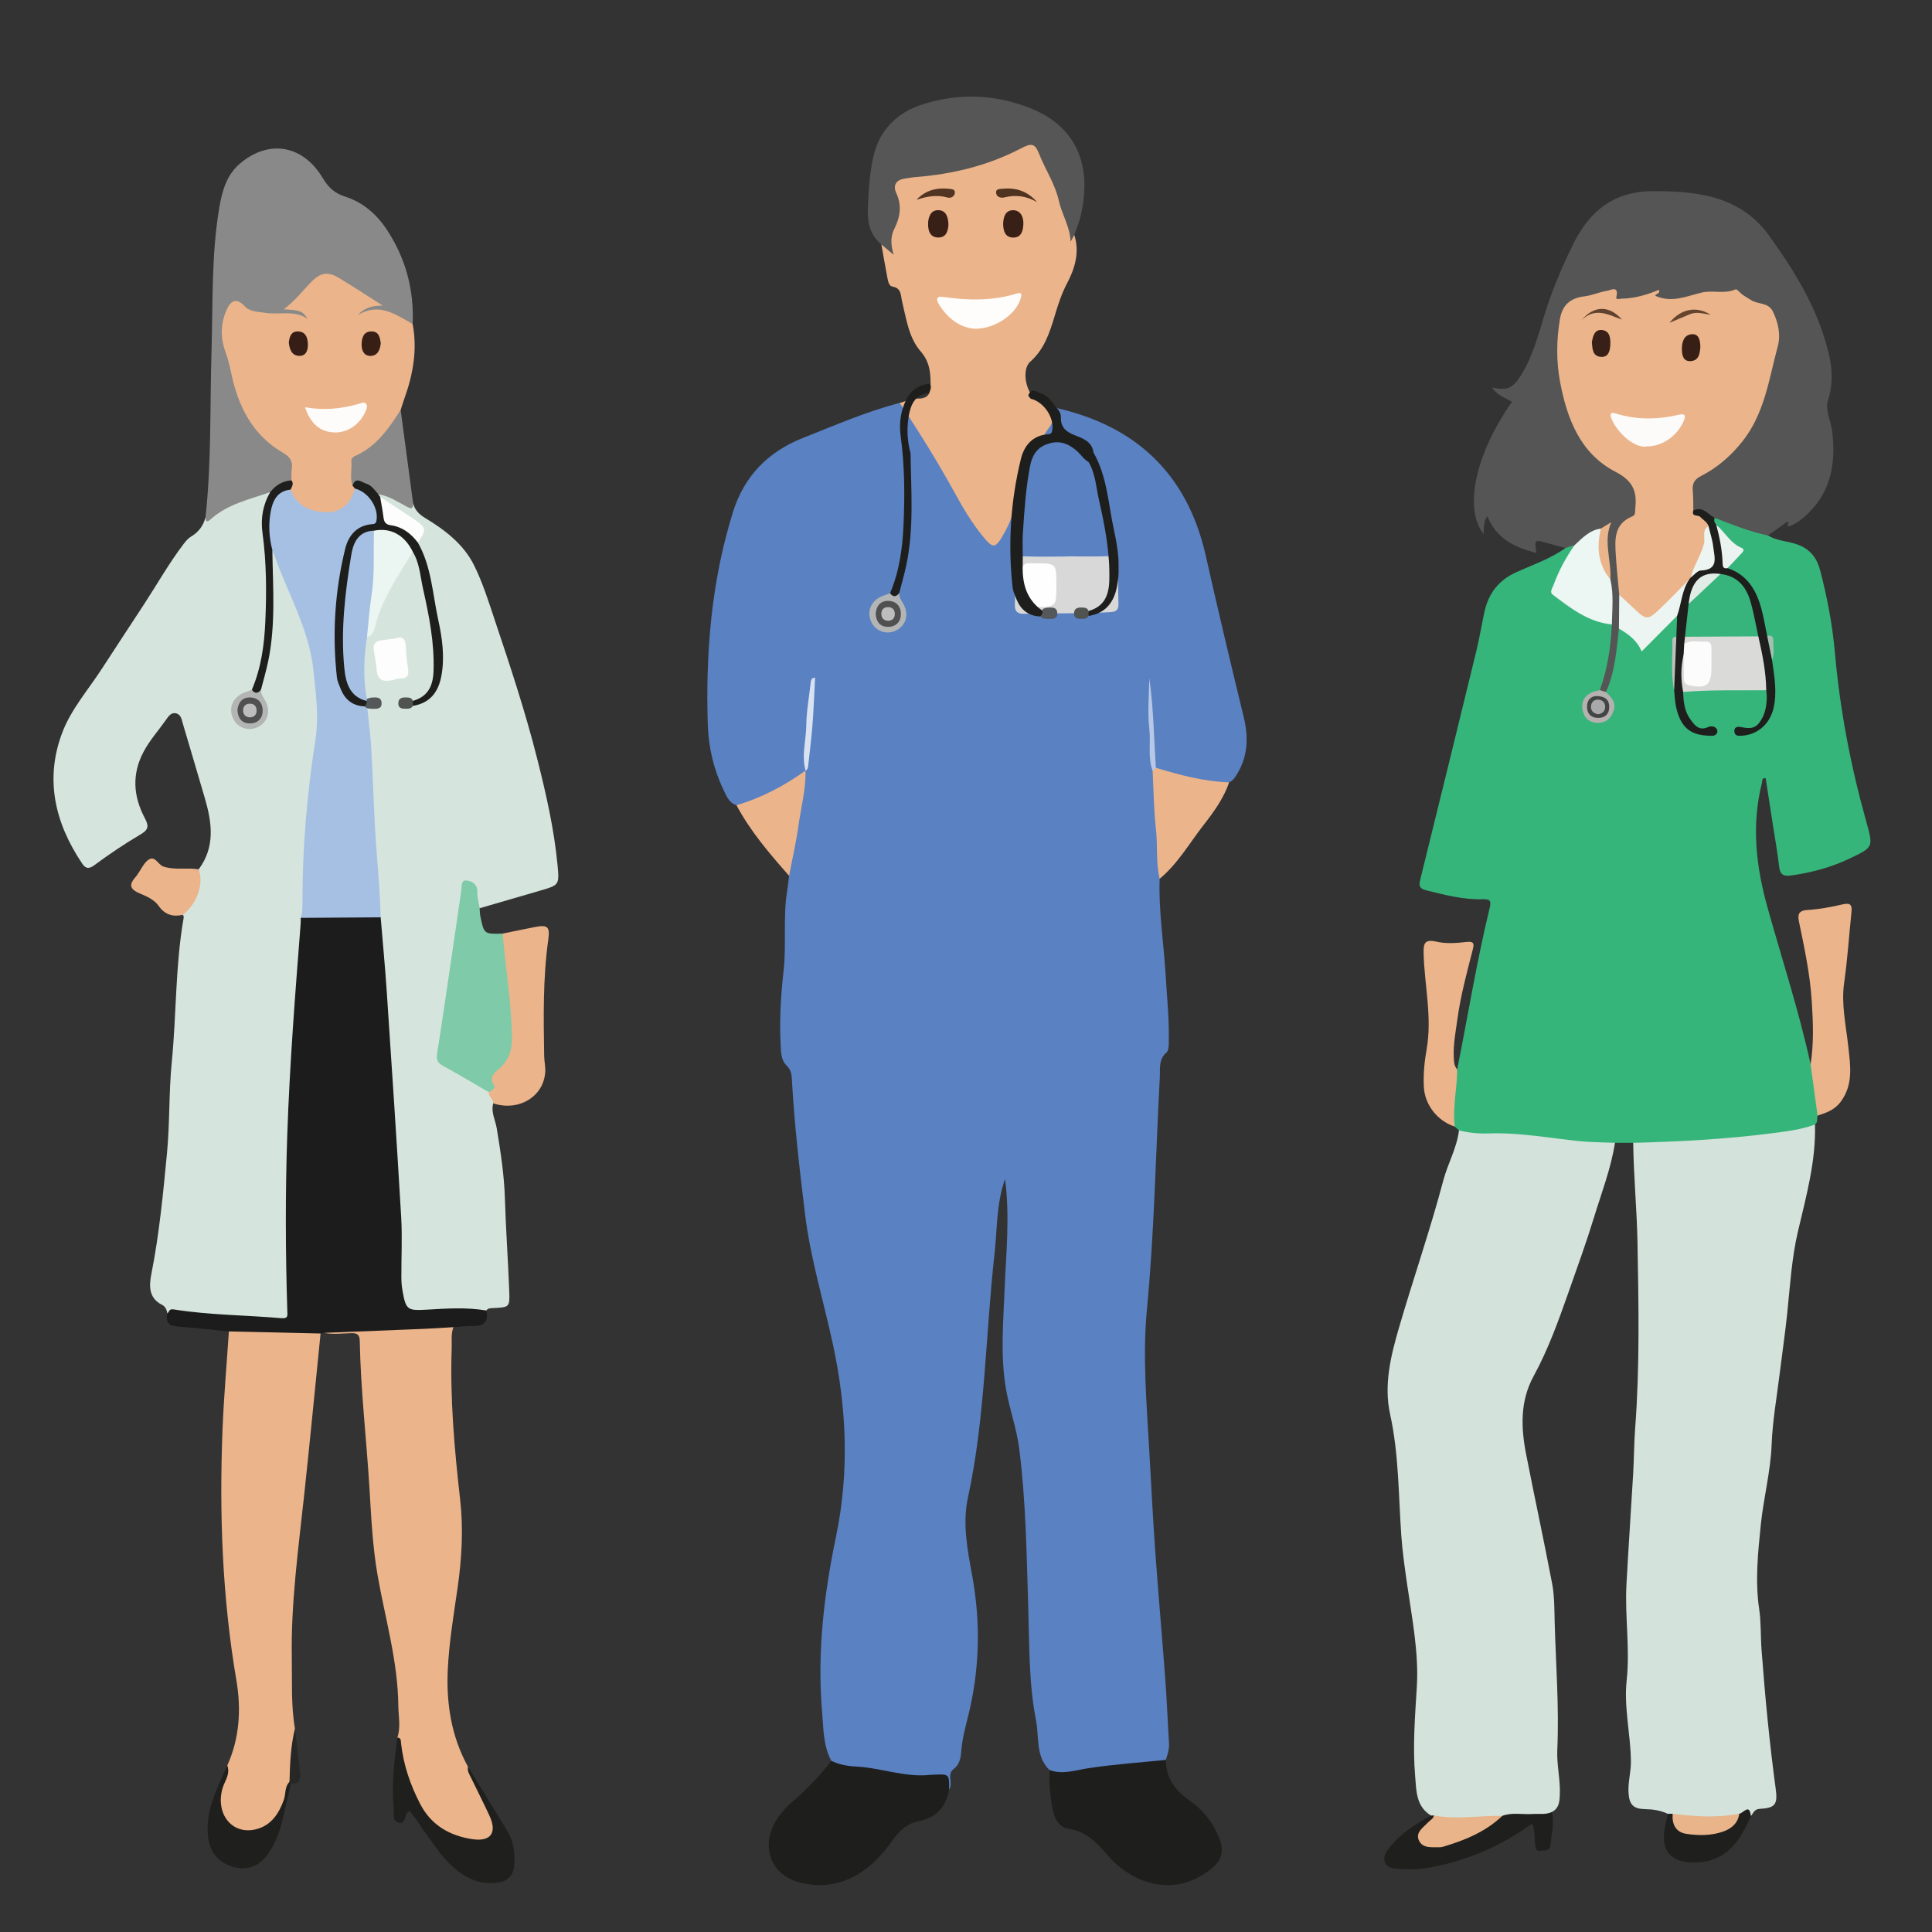 <?xml version="1.0" encoding="iso-8859-1"?>
<!-- Generator: Adobe Illustrator 22.0.1, SVG Export Plug-In . SVG Version: 6.00 Build 0)  -->
<svg version="1.1" id="Layer_1" xmlns="http://www.w3.org/2000/svg" xmlns:xlink="http://www.w3.org/1999/xlink" x="0px" y="0px"
	 viewBox="0 0 200 200" style="enable-background:new 0 0 200 200;" xml:space="preserve">
<rect x="0" y="0" width="200" height="200" fill="#333333" stroke="none"/>
<path style="fill:#5A81C2;" d="M120.046,90.971c-0.117,3.336,0.424,6.631,0.62,9.948c0.14,2.372,0.393,4.738,0.326,7.119
	c-0.009,0.307-0.029,0.732-0.22,0.895c-0.857,0.73-0.661,1.697-0.71,2.617c-0.428,7.987-0.565,15.986-1.329,23.959
	c-0.461,4.815-0.045,9.661,0.231,14.489c0.202,3.519,0.375,7.04,0.625,10.555c0.318,4.461,0.717,8.917,1.049,13.378
	c0.162,2.171,0.242,4.348,0.378,6.521c0.038,0.613-0.146,1.169-0.328,1.732c-0.85,0.642-1.89,0.538-2.843,0.619
	c-2.201,0.187-4.39,0.359-6.547,0.897c-0.893,0.223-1.892,0.36-2.657-0.467c-1.467-1.444-1.051-3.406-1.394-5.151
	c-0.759-3.865-0.681-7.783-0.804-11.702c-0.172-5.491-0.24-11.002-0.94-16.461c-0.265-2.067-1.008-4.069-1.364-6.13
	c-0.582-3.379-0.288-6.791-0.149-10.193c0.157-3.832,0.564-7.663,0.054-11.54c-0.905,2.513-0.801,5.126-1.087,7.692
	c-0.941,8.436-0.956,16.97-2.761,25.318c-0.576,2.665-0.045,5.364,0.441,8.018c0.904,4.938,0.781,9.84-0.449,14.71
	c-0.29,1.15-0.591,2.296-0.678,3.489c-0.052,0.706-0.162,1.374-0.821,1.877c-0.691,0.527,0.012,1.456-0.437,2.1
	c-0.403-1.278-1.371-1.277-2.485-1.226c-2.945,0.135-5.775-0.796-8.682-1.061c-0.426-0.039-0.851-0.216-1.028-0.692
	c-0.854-1.591-0.806-3.366-0.954-5.079c-0.526-6.127,0.2-12.172,1.445-18.158c1.385-6.664,1.107-13.238-0.326-19.887
	c-0.965-4.478-2.325-8.882-2.88-13.44c-0.564-4.632-1.109-9.271-1.363-13.936c-0.03-0.56-0.08-1.027-0.549-1.478
	c-0.595-0.572-0.582-1.436-0.622-2.231c-0.128-2.54,0.029-5.078,0.31-7.591c0.305-2.726-0.07-5.468,0.357-8.179
	c0.086-0.545,0.141-1.095,0.21-1.643c-0.16-0.375-0.19-0.756-0.116-1.161c0.515-2.843,1.039-5.685,1.421-8.55
	c0.053-0.396,0.184-0.769,0.366-1.123c0.351-2.788,0.373-5.607,0.665-7.543c-0.235,1.843-0.411,4.548-0.563,7.255
	c-0.148,0.462-0.387,0.859-0.811,1.122c-1.715,1.066-3.502,1.987-5.387,2.714c-0.343,0.132-0.685,0.195-1.022-0.019
	c-0.775-0.246-1.034-0.95-1.337-1.579c-1.026-2.133-1.558-4.437-1.631-6.76c-0.233-7.463,0.371-14.86,2.615-22.029
	c1.152-3.679,3.597-6.212,7.241-7.654c3.305-1.307,6.564-2.72,10.012-3.625c0.553,0.159,0.766,0.656,1.055,1.072
	c2.304,3.318,4.186,6.891,6.233,10.364c0.506,0.858,1.147,1.607,1.748,2.391c0.479,0.626,0.862,0.531,1.265-0.102
	c0.69-1.085,1.12-2.273,1.409-3.507c0.638-2.73,1.698-5.271,3.374-7.52c0.508-0.682,0.326-1.62,0.985-2.201
	c8.385,1.85,13.71,6.88,15.606,15.293c1.259,5.586,2.579,11.156,3.933,16.72c0.526,2.163,0.448,4.225-0.836,6.146
	c-0.187,0.28-0.363,0.502-0.668,0.622c-0.205,0.117-0.417,0.24-0.657,0.237c-2.338-0.031-4.556-0.666-6.758-1.371
	c-0.185-0.059-0.295-0.251-0.4-0.419c-0.115-2.999-0.435-5.987-0.436-8.788c-0.048-0.359-0.282-0.138-0.14-0.205
	c0.029-0.014,0.126,0.102,0.126,0.17c-0.004,2.676,0.34,5.335,0.368,8.009c0.004,0.392-0.039,0.793,0.205,1.143
	c0.271,1.003,0.275,2.048,0.319,3.063c0.108,2.452,0.378,4.896,0.369,7.353C120.241,90.46,120.231,90.737,120.046,90.971z"/>
<path style="fill:#36B57B;" d="M150.85,110.7c1.115-5.584,2.024-11.21,3.37-16.746c0.187-0.77-0.054-0.883-0.717-0.865
	c-2.003,0.056-3.919-0.439-5.844-0.92c-0.676-0.169-0.804-0.431-0.647-1.067c1.955-7.909,3.898-15.822,5.825-23.738
	c0.318-1.306,0.537-2.636,0.817-3.952c0.413-1.943,1.452-3.342,3.325-4.183c1.72-0.773,3.528-1.386,5.083-2.499
	c0.198-0.379,0.491-0.48,0.881-0.306c0.216,0.438-0.069,0.758-0.276,1.082c-0.341,0.533-0.658,1.077-0.939,1.644
	c-1.047,2.111-1.001,2.266,1.033,3.534c1.211,0.755,2.443,1.459,3.885,1.679c0.205,0.031,0.374,0.115,0.465,0.318
	c-0.092,2.302-0.164,4.607-1.34,6.69c-0.329,0.349-0.817,0.467-1.167,0.791c-0.588,0.543-0.63,1.194-0.213,1.806
	c0.408,0.6,1.056,0.733,1.661,0.314c0.614-0.424,1.053-0.98,0.54-1.794c-0.207-0.328-0.478-0.635-0.494-1.058
	c0.754-2.073,0.851-4.276,1.266-6.414c0.991-0.108,1.609,0.582,2.143,1.197c0.501,0.577,0.737,0.467,1.166,0.004
	c0.671-0.722,1.361-1.431,2.101-2.082c0.286-0.252,0.634-0.72,1.038-0.094c0.175,0.65,0.165,1.293-0.055,1.93
	c-0.583,1.73-0.268,3.495-0.206,5.248c0.155,0.854,0.148,1.735,0.448,2.567c0.504,1.399,1.421,2.013,3.011,1.928
	c-0.792-0.082-1.573-0.149-2.103-0.871c-0.485-0.661-0.767-1.385-0.844-2.188c-0.045-0.473-0.069-0.97,0.478-1.232
	c2.694-0.472,5.398-0.519,8.11-0.241c0.976,0.916,0.561,1.971,0.189,2.942c-0.419,1.094-1.251,1.706-2.262,1.542
	c1.278,0.032,2.197-0.628,2.618-2.166c0.271-0.99,0.443-2.004,0.199-3.043c-0.154-0.656-0.138-1.334-0.194-2.001
	c-0.026-0.876,0.507-1.847-0.441-2.567c-0.244-0.5-0.304-1.051-0.416-1.583c-0.476-2.255-1.34-4.243-3.523-5.373
	c-0.209-0.634,0.311-0.922,0.645-1.265c0.428-0.44,0.612-0.762-0.034-1.194c-0.824-0.55-1.414-1.348-1.986-2.15
	c-0.152-0.268-0.277-0.537-0.023-0.815c1.94,0.434,3.836,0.993,5.605,1.924c0.861,0.539,1.883,0.567,2.822,0.861
	c1.391,0.435,2.185,1.314,2.553,2.697c0.757,2.839,1.294,5.724,1.552,8.64c0.525,5.936,1.645,11.747,3.256,17.476
	c0.732,2.603,0.682,2.606-1.677,3.74c-1.946,0.935-3.995,1.485-6.129,1.784c-0.806,0.113-1.136-0.112-1.232-0.937
	c-0.177-1.532-0.452-3.053-0.687-4.578c-0.235-1.522-0.471-3.045-0.705-4.56c-0.424-0.046-0.33,0.27-0.381,0.471
	c-1.121,4.398-0.61,8.718,0.597,13.012c1.509,5.37,3.242,10.679,4.436,16.136c0.538,0.406,0.573,1.032,0.613,1.605
	c0.085,1.233,0.686,2.456,0.109,3.708c-0.081,0.31,0.052,0.682-0.269,0.923c-0.391,0.59-1.023,0.71-1.647,0.823
	c-2.063,0.375-4.14,0.643-6.23,0.831c-3.111,0.28-6.228,0.445-9.348,0.569c-0.548,0.022-1.117,0.054-1.591-0.328
	c-0.629,0-1.258-0.001-1.888-0.001c-1.036,0.597-2.161,0.379-3.236,0.258c-3.603-0.404-7.183-1.025-10.833-0.898
	c-0.73,0.025-1.515-0.016-2.079-0.643c-0.146-0.133-0.292-0.266-0.439-0.398c-0.087-0.076-0.216-0.137-0.234-0.252
	C150.05,114.441,150.16,112.545,150.85,110.7z"/>
<path style="fill:#D5E5DD;" d="M17.324,135.963c-0.058-0.369-0.204-0.716-0.539-0.882c-1.423-0.707-1.352-2.008-1.116-3.199
	c0.82-4.134,1.216-8.315,1.617-12.5c0.301-3.143,0.186-6.309,0.496-9.441c0.488-4.932,0.363-9.912,1.21-14.812
	c0.028-0.164,0.063-0.303-0.078-0.424c0.544-1.049,1.379-1.948,1.505-3.214c0.05-0.498-0.005-1.012,0.15-1.5
	c1.722-2.312,1.379-4.81,0.646-7.334c-0.747-2.574-1.519-5.141-2.277-7.712c-0.133-0.452-0.189-0.995-0.744-1.107
	c-0.51-0.103-0.783,0.356-1.02,0.694c-0.769,1.094-1.669,2.082-2.308,3.287c-1.242,2.342-1.062,4.618,0.119,6.862
	c0.414,0.787,0.435,1.185-0.417,1.687c-1.662,0.978-3.271,2.062-4.822,3.21c-0.617,0.457-0.934,0.27-1.247-0.195
	c-2.827-4.206-3.889-8.75-2.036-13.589c0.915-2.389,2.663-4.378,4.06-6.532c1.459-2.249,2.937-4.485,4.403-6.729
	c1.357-2.079,2.578-4.247,4.086-6.227c0.213-0.28,0.455-0.574,0.75-0.749c0.787-0.466,1.284-1.121,1.51-1.996
	c1.711-1.133,3.577-1.937,5.528-2.543c0.416-0.129,0.95-0.611,1.272,0.175c-0.817,2.03-0.49,4.086-0.339,6.191
	c0.286,3.989,0.332,8-0.606,11.941c-0.165,0.691-0.346,1.386-0.736,1.997c-0.306,0.449-0.833,0.56-1.266,0.819
	c-0.811,0.484-1.083,1.322-0.7,2.113c0.377,0.777,1.307,1.094,2.103,0.716c0.789-0.374,1.099-1.2,0.731-2.093
	c-0.238-0.578-0.605-1.11-0.483-1.784c1.261-4.025,1.126-8.171,1.097-12.309c-0.004-0.62-0.123-1.27,0.264-1.84
	c0.622-0.188,0.618,0.364,0.724,0.677c0.58,1.729,1.333,3.387,2.048,5.059c2.332,5.451,2.605,11.087,1.678,16.879
	c-0.688,4.299-0.913,8.646-0.924,13.001c-0.002,0.871,0.012,1.742-0.205,2.596c-0.151,4.274-0.594,8.526-0.899,12.788
	c-0.116,1.618-0.169,3.241-0.258,4.859c-0.411,7.437-0.317,14.885-0.256,22.33c0.012,1.499-0.068,1.658-1.594,1.598
	C24.736,136.588,21.024,136.359,17.324,135.963z"/>
<path style="fill:#D3E3DB;" d="M151.033,117.021c1.004,0.251,2.031,0.349,3.057,0.312c3.178-0.114,6.29,0.481,9.428,0.801
	c1.214,0.124,2.442,0.117,3.663,0.17c-0.414,2.664-1.393,5.172-2.175,7.73c-0.794,2.597-1.723,5.153-2.625,7.715
	c-1.046,2.97-2.108,5.937-3.623,8.711c-1.411,2.585-1.314,5.318-0.776,8.072c0.874,4.476,1.845,8.934,2.696,13.414
	c0.249,1.308,0.226,2.679,0.262,4.007c0.121,4.387,0.469,8.774,0.271,13.166c-0.072,1.591,0.337,3.141,0.261,4.727
	c-0.034,0.699-0.093,1.35-0.8,1.718c-0.332,0.594-0.92,0.513-1.457,0.534c-1.212,0.047-2.432-0.081-3.634,0.17
	c-2.37,0.001-4.749,0.573-7.111-0.1c-0.138-0.035-0.249-0.11-0.335-0.223c-1.562-0.952-1.515-2.592-1.641-4.088
	c-0.258-3.062-0.017-6.119,0.173-9.184c0.222-3.589-0.496-7.132-1.003-10.676c-0.239-1.672-0.483-3.348-0.602-5.031
	c-0.296-4.197-0.246-8.412-1.159-12.567c-0.666-3.03,0.067-6.03,0.916-8.943c1.487-5.102,3.232-10.126,4.595-15.266
	C149.876,120.446,150.812,118.845,151.033,117.021z"/>
<path style="fill:#D3E3DB;" d="M169.069,118.306c4.781-0.123,9.555-0.372,14.302-0.984c1.524-0.196,3.058-0.369,4.514-0.912
	c0.11,3.792-0.904,7.407-1.757,11.044c-0.658,2.807-0.821,5.672-1.118,8.524c-0.215,2.07-0.523,4.131-0.775,6.198
	c-0.3,2.456-0.742,4.908-0.837,7.373c-0.108,2.814-0.838,5.518-1.12,8.291c-0.295,2.899-0.603,5.802-0.17,8.725
	c0.207,1.4,0.141,2.829,0.248,4.245c0.362,4.786,0.812,9.558,1.458,14.313c0.227,1.67-0.025,2.039-1.639,2.128
	c-0.603,0.033-0.657,0.452-0.924,0.744c-0.531-0.517-1.002,0.078-1.507,0.084c-2.18,0.437-4.356,0.355-6.532-0.022
	c-0.215-0.04-0.393-0.15-0.557-0.287c-0.753-0.363-1.554-0.477-2.382-0.492c-1.195-0.022-1.602-0.475-1.686-1.639
	c-0.081-1.12,0.256-2.198,0.245-3.301c-0.028-2.802-0.745-5.583-0.441-8.384c0.361-3.324-0.2-6.627-0.022-9.937
	c0.205-3.819,0.471-7.634,0.694-11.451c0.092-1.576,0.088-3.152,0.208-4.733c0.485-6.402,0.355-12.824,0.24-19.236
	C169.448,125.17,169.11,121.742,169.069,118.306z"/>
<path style="fill:#D5E5DD;" d="M42.773,52.138c0.188,0.671,0.612,1.106,1.216,1.471c2.048,1.238,3.975,2.7,5.061,4.861
	c0.93,1.852,1.547,3.871,2.21,5.847c1.579,4.704,3.137,9.415,4.352,14.231c0.915,3.626,1.751,7.27,2.105,11.002
	c0.197,2.077,0.158,2.079-1.822,2.653c-2.081,0.603-4.16,1.211-6.24,1.817c-0.436-0.367-0.426-0.909-0.549-1.399
	c-0.095-0.379-0.113-0.904-0.587-0.914c-0.557-0.012-0.446,0.563-0.492,0.915c-0.631,4.814-1.484,9.596-2.115,14.41
	c-0.372,2.835-0.356,2.832,2.204,4.187c0.905,0.479,1.81,0.966,2.598,1.635c0.202,0.433,0.674,0.8,0.345,1.367
	c-0.256,0.914,0.224,1.734,0.365,2.591c0.396,2.408,0.769,4.81,0.843,7.26c0.096,3.192,0.329,6.379,0.449,9.571
	c0.063,1.682,0.011,1.685-1.624,1.768c-0.277,0.014-0.561-0.014-0.752,0.251c-0.413,0.204-0.854,0.118-1.287,0.125
	c-1.701,0.025-3.401-0.07-5.102,0.161c-1.508,0.205-2.173-0.333-2.536-1.846c-0.139-0.579-0.227-1.166-0.234-1.764
	c-0.041-3.642,0.062-7.285-0.236-10.924c-0.343-4.18-0.546-8.37-0.861-12.553c-0.285-3.788-0.557-7.577-0.797-11.368
	c-0.053-0.831-0.144-1.655-0.214-2.483c-0.374-7.109-0.905-14.209-1.289-21.315c0.042-0.75,0.834-0.543,1.219-0.873
	c-0.278-0.592-1.053-0.108-1.279-0.685c-0.537-2.007-0.495-4.012,0.007-6.016c0.461-0.644,0.811-1.331,1.04-2.105
	c0.681-2.3,1.979-4.295,3.247-6.298c0.206-0.325,0.42-0.692,0.913-0.625c0.29,0.183,0.424,0.475,0.498,0.783
	c0.91,3.808,1.912,7.605,1.768,11.57c-0.055,1.504-0.487,2.826-2.161,3.298c-0.401,0.098-0.772-0.4-1.308,0.009
	c0.405,0.371,0.795,0.122,1.157,0.079c1.928-0.542,2.451-2.057,2.603-3.801c0.142-1.626-0.127-3.224-0.44-4.812
	c-0.516-2.625-0.81-5.305-1.928-7.78c0.859-1.586-0.079-2.364-1.309-3.123c-0.862-0.533-1.767-1.02-2.542-1.693
	c-0.123-0.123-0.206-0.265-0.21-0.444c0.404-0.639,0.822-0.118,1.204,0.014C41.108,51.486,41.796,52.193,42.773,52.138z"/>
<path style="fill:#545554;" d="M183.027,55.432c-1.913-0.395-3.714-1.126-5.526-1.827c-0.869-0.055-1.557-0.622-2.369-0.84
	c-0.567-2.391-0.306-3.037,1.725-4.313c3.329-2.093,5.102-5.218,5.896-8.971c0.148-0.7,0.276-1.399,0.573-2.053
	c0.514-1.129,0.491-2.313,0.353-3.502c-0.14-1.203-0.654-2.116-1.964-2.356c-0.116-0.021-0.244-0.051-0.334-0.12
	c-2.109-1.627-4.344-0.999-6.6-0.417c-1.207,0.311-2.468,0.672-3.532-0.409c-0.255-0.26-0.414,0.034-0.597,0.098
	c-0.716,0.249-1.456,0.384-2.2,0.495c-0.395,0.059-0.916,0.134-1.129-0.184c-0.579-0.864-1.279-0.546-1.994-0.35
	c-0.344,0.094-0.679,0.217-1.033,0.276c-1.746,0.292-2.261,0.779-2.533,2.577c-0.613,4.049,0.015,7.883,2.046,11.468
	c1.072,1.893,2.591,3.268,4.568,4.175c1.499,0.688,1.884,3.644,0.545,4.591c-1.345,0.951-1.522,2.222-1.369,3.666
	c0.159,1.495,0.373,2.985,0.43,4.492c-0.082,1.055,0.379,2.175-0.393,3.141c-0.251,2.23-0.393,4.483-1.343,6.571
	c-0.301,0.222-0.505,0.135-0.634-0.197c0.802-2.196,1.135-4.477,1.245-6.799c-0.483-0.831-0.23-1.743-0.279-2.619
	c-0.033-0.58-0.025-1.162-0.118-1.735c0.025-1.742-0.587-3.467-0.126-5.233c0.112-0.428-0.256-0.21-0.448-0.169
	c-1.134,0.198-1.838,1.195-2.887,1.546c-0.314,0.099-0.627,0.197-0.94,0.296c-0.686-0.184-1.377-0.355-2.058-0.557
	c-1.128-0.334-1.184-0.288-0.943,1.072c-2.29-0.571-4.169-1.521-5.097-3.811c-0.38,0.583-0.364,1.216-0.381,1.854
	c-2.069-2.644-0.867-8.259,2.941-13.695c-0.718-0.433-1.576-0.684-2.049-1.465c1.582,0.315,2.106,0.104,3.001-1.32
	c1.149-1.828,1.703-3.899,2.321-5.935c0.805-2.653,1.868-5.189,3.098-7.673c1.718-3.469,4.316-5.428,8.311-5.415
	c1.951,0.006,3.873,0.088,5.772,0.547c2.518,0.609,4.613,1.915,6.123,4.01c2.76,3.829,5.227,7.839,6.27,12.515
	c0.337,1.51,0.371,3.055-0.151,4.656c-0.293,0.897,0.319,2.07,0.448,3.128c0.397,3.247-0.081,6.243-2.603,8.617
	c-0.495,0.465-1.025,0.896-1.65,1.141c-0.834,0.327,0.021-0.372-0.387-0.388C184.441,54.426,183.734,54.929,183.027,55.432z"/>
<path style="fill:#1C1C1C;" d="M39.407,94.962c0.212,2.563,0.458,5.123,0.63,7.688c0.52,7.781,1.039,15.563,1.494,23.349
	c0.122,2.092,0.008,4.198,0.018,6.298c0.002,0.433,0.04,0.872,0.115,1.299c0.353,2.025,0.512,2.093,2.538,1.978
	c2.044-0.117,4.097-0.263,6.138,0.089c0.263,1.174-0.26,1.63-1.403,1.606c-0.664-0.014-1.33,0.076-1.995,0.12
	c-0.415,0.229-0.815,0.508-1.317,0.497c-2.458-0.051-4.906,0.486-7.356,0.236c-1.578-0.161-3.138-0.286-4.717-0.141
	c-0.122,0.021-0.244,0.042-0.366,0.063c-0.173,0.173-0.389,0.288-0.626,0.297c-2.825,0.116-5.649,0.168-8.455-0.287
	c-0.153-0.025-0.285-0.128-0.411-0.224c-1.765-0.173-3.527-0.379-5.295-0.506c-0.927-0.067-1.283-0.459-1.076-1.361
	c0.203-0.15,0.144-0.495,0.654-0.413c3.674,0.587,7.4,0.585,11.099,0.904c0.78,0.067,0.681-0.239,0.664-0.795
	c-0.19-6.091-0.211-12.184,0-18.274c0.251-7.271,0.819-14.524,1.384-21.776c0.015-0.196,0.003-0.395,0.004-0.592
	c0.324-0.34,0.746-0.417,1.185-0.422c2-0.024,4.001-0.028,6.002,0.002C38.714,94.603,39.096,94.682,39.407,94.962z"/>
<path style="fill:#ECB48A;" d="M109.209,42.209c0.008,0.683-0.084,1.339-0.503,1.911c-1.97,2.688-3.095,5.741-3.867,8.948
	c-0.195,0.809-0.557,1.555-0.97,2.276c-0.829,1.447-1.067,1.465-2.095,0.213c-1.133-1.38-2.044-2.901-2.898-4.459
	c-1.765-3.22-3.693-6.339-5.737-9.388c0.61-0.159,1.224-0.461,1.831-0.449c1.266,0.025,1.378-0.661,1.363-1.668
	c-0.018-1.201-0.146-2.2-1.034-3.225c-1.228-1.417-1.481-3.368-1.919-5.177c-0.145-0.598-0.046-1.363-0.98-1.518
	c-0.374-0.062-0.462-0.528-0.529-0.872c-0.227-1.161-0.422-2.328-0.63-3.493c0.614-0.313,0.683,0.331,0.988,0.559
	c-0.52-0.754-0.231-1.53,0.055-2.234c0.465-1.145,0.604-2.232,0.237-3.457c-0.377-1.258,0.165-1.929,1.546-2.082
	c1.142-0.127,2.279-0.272,3.416-0.43c2.973-0.414,5.786-1.313,8.398-2.8c0.87-0.495,1.374,0.004,1.746,0.651
	c1.507,2.616,2.573,5.41,3.205,8.363c0.052,0.244,0.035,0.476,0.376,0.444c0.6,1.772,0.027,3.543-0.724,4.963
	c-0.582,1.101-0.941,2.217-1.282,3.349c-0.539,1.79-1.079,3.51-2.559,4.819c-0.952,0.842-0.405,3.407,0.733,3.929
	C107.986,41.662,108.598,41.934,109.209,42.209z"/>
<path style="fill:#ECB48A;" d="M33.551,137.98c3.477-0.14,6.954-0.276,10.431-0.422c0.988-0.042,1.974-0.113,2.96-0.171
	c-0.271,0.688-0.155,1.41-0.18,2.117c-0.187,5.275,0.279,10.509,0.874,15.747c0.344,3.028,0.17,6.094-0.267,9.124
	c-0.407,2.815-0.88,5.627-1.014,8.468c-0.165,3.51,0.365,6.91,2.087,10.045c0.417,1.335,1.253,2.458,1.878,3.687
	c0.323,0.635,0.693,1.249,0.877,1.943c0.326,1.23-0.216,2.002-1.488,2.149c-2.214,0.255-5.123-1.316-6.251-3.392
	c-1.182-2.176-2.094-4.438-2.169-6.961c-0.005-0.162-0.078-0.305-0.155-0.444c0.37-1.087,0.112-2.195,0.101-3.293
	c-0.047-4.581-1.344-8.964-2.133-13.428c-0.53-2.996-0.669-6.04-0.853-9.071c-0.31-5.088-0.911-10.157-1.006-15.258
	c-0.012-0.627-0.252-0.831-0.851-0.813C35.445,138.035,34.496,138.157,33.551,137.98z"/>
<path style="fill:#ECB48A;" d="M23.694,137.83c3.164,0.071,6.328,0.142,9.492,0.213c-0.559,5.533-1.091,11.069-1.685,16.598
	c-0.607,5.65-1.395,11.294-1.293,16.983c0.043,2.434-0.092,4.897,0.324,7.323c-0.124,1.794,0.101,3.618-0.465,5.374
	c-0.244,0.283-0.291,0.613-0.32,0.981c-0.066,0.832-0.322,1.627-0.688,2.374c-1.08,2.204-3.779,2.727-5.593,1.101
	c-0.835-0.749-1.115-1.631-0.921-2.766c0.194-1.135,0.898-2.095,0.982-3.248c1.285-2.832,1.45-5.857,0.946-8.81
	c-1.47-8.613-1.778-17.272-1.437-25.971C23.17,144.595,23.47,141.214,23.694,137.83z"/>
<path style="fill:#898989;" d="M27.977,50.945c-2.147,0.753-4.421,1.23-6.181,2.822c-0.364,0.329-0.504,0.257-0.524-0.206
	c0.632-5.723,0.45-11.476,0.624-17.216c0.152-5.023-0.033-10.069,0.841-15.052c0.291-1.657,0.779-3.249,2.133-4.385
	c2.982-2.502,6.494-1.908,8.543,1.527c0.58,0.973,1.219,1.571,2.321,1.92c1.822,0.577,3.245,1.81,4.299,3.403
	c1.96,2.961,2.84,6.234,2.686,9.784c-0.49,0.23-0.818-0.135-1.189-0.33c-1.139-0.599-2.28-1.119-3.607-0.554
	c-0.271,0.115-0.7,0.257-0.846-0.101c-0.168-0.411,0.258-0.605,0.554-0.785c0.377-0.229,0.786-0.375,1.217-0.333
	c-1.191-0.679-2.336-1.473-3.54-2.169c-1.451-0.839-1.927-0.76-3.126,0.415c-0.367,0.36-0.735,0.722-1.045,1.134
	c-0.289,0.384-0.693,0.643-1.06,1.003c0.662,0.072,1.292,0.152,1.792,0.595c0.188,0.167,0.326,0.367,0.172,0.618
	c-0.12,0.195-0.355,0.23-0.525,0.134c-1.068-0.608-2.236-0.352-3.367-0.424c-1.146-0.073-2.285-0.152-3.256-0.916
	c-0.51-0.401-0.878-0.067-1.129,0.413c-0.496,0.952-0.721,2.029-0.395,2.997c0.758,2.247,0.922,4.663,2.007,6.811
	c0.871,1.724,1.971,3.229,3.623,4.302c1.528,0.993,1.7,1.546,1.227,3.391C29.484,50.155,28.802,50.685,27.977,50.945z"/>
<path style="fill:#ECB48A;" d="M30.172,49.724c0.008-0.396-0.026-0.797,0.033-1.186c0.122-0.815-0.205-1.261-0.926-1.679
	c-3.137-1.821-4.612-4.775-5.334-8.185c-0.164-0.772-0.337-1.525-0.612-2.273c-0.538-1.46-0.502-2.961,0.156-4.391
	c0.459-0.997,1.075-1.118,1.804-0.342c0.619,0.659,1.419,0.586,2.179,0.715c1.458,0.248,3.018-0.335,4.388,0.641
	c-0.545-0.832-0.769-0.916-2.498-1.004c1.139-0.831,1.923-1.866,2.821-2.793c0.997-1.029,1.757-1.151,2.951-0.425
	c1.444,0.878,2.86,1.801,4.49,2.832c-1.104,0.004-1.904,0.225-2.571,0.971c2.205-1.323,3.908-0.044,5.666,0.938
	c0.493,2.639,0.053,5.175-0.84,7.663c-0.146,0.407-0.27,0.821-0.404,1.232c-0.571,1.907-1.789,3.379-3.46,4.322
	c-1.489,0.841-1.638,1.932-1.253,3.347c0.077,0.166,0.135,0.336,0.147,0.52c-0.355,1.629-1.301,2.534-2.82,2.704
	c-1.79,0.2-3.468-0.776-4.162-2.417C29.897,50.494,30.047,50.112,30.172,49.724z"/>
<path style="fill:#565656;" d="M111.21,24.322c-0.127,0.231-0.254,0.463-0.381,0.694c-0.052-1.525-0.898-2.801-1.211-4.208
	c-0.394-1.774-1.407-3.24-2.051-4.881c-0.438-1.115-0.8-1.128-1.893-0.558c-3.416,1.783-7.088,2.666-10.913,2.965
	c-0.392,0.031-0.781,0.105-1.169,0.168c-0.895,0.146-1.149,0.758-0.814,1.476c0.614,1.32,0.4,2.517-0.213,3.747
	c-0.402,0.806-0.345,1.678-0.053,2.646c-0.497-0.416-0.883-0.74-1.269-1.063c-1.169-0.978-1.463-2.257-1.405-3.725
	c0.069-1.744,0.173-3.488,0.529-5.188c0.604-2.885,2.443-4.745,5.219-5.616c3.626-1.138,7.238-1.027,10.812,0.317
	c5.299,1.993,6.656,6.318,5.457,11.323C111.699,23.067,111.427,23.688,111.21,24.322z"/>
<path style="fill:#1E1F1D;" d="M108.643,183.233c1.368,0.499,2.663,0.016,4.012-0.189c2.661-0.404,5.355-0.586,8.035-0.86
	c-0.002,1.881,0.972,3.18,2.458,4.205c1.366,0.943,2.365,2.21,3.002,3.739c0.65,1.559,0.353,2.496-0.983,3.507
	c-3.945,2.982-8.198,1.063-10.391-1.453c-1.168-1.341-2.234-2.566-4.138-2.864c-1.207-0.189-1.567-1.323-1.747-2.424
	C108.694,185.682,108.58,184.463,108.643,183.233z"/>
<path style="fill:#1E1F1D;" d="M86.059,182.281c0.792,0.38,1.65,0.547,2.506,0.587c2.625,0.124,5.147,1.171,7.818,0.858
	c0.078-0.009,0.157-0.006,0.236-0.01c1.649-0.077,1.649-0.077,1.635,1.545c-0.328,1.765-1.316,2.934-3.117,3.261
	c-1.283,0.233-2.087,1.056-2.779,2.04c-0.964,1.37-2.072,2.573-3.525,3.449c-1.939,1.169-4.001,1.413-6.151,0.831
	c-2.833-0.767-3.914-3.57-2.446-6.208c0.488-0.877,1.175-1.591,1.922-2.235C83.6,185.158,84.904,183.792,86.059,182.281z"/>
<path style="fill:#7FCAA8;" d="M50.606,113.061c-1.568-0.905-3.125-1.828-4.708-2.707c-0.545-0.302-0.758-0.564-0.646-1.285
	c0.873-5.605,1.663-11.224,2.495-16.835c0.061-0.411-0.058-1.133,0.517-1.088c0.572,0.044,1.195,0.376,1.158,1.24
	c-0.023,0.541,0.148,1.09,0.233,1.635c0.021,0.269,0.013,0.545,0.067,0.807c0.386,1.877,0.39,1.876,2.301,1.818
	c0.616,0.861,0.555,1.889,0.637,2.859c0.224,2.639,0.702,5.256,0.648,7.921c-0.026,1.287-0.349,2.419-1.277,3.343
	c-0.403,0.401-0.693,0.845-0.665,1.463C51.388,112.719,51.179,113.078,50.606,113.061z"/>
<path style="fill:#ECB48A;" d="M188.154,115.488c-0.241-1.771-0.481-3.543-0.722-5.314c0.351-2.196,0.258-4.404,0.115-6.605
	c-0.179-2.762-0.76-5.466-1.32-8.17c-0.155-0.751-0.028-1.146,0.898-1.201c1.215-0.072,2.43-0.301,3.619-0.578
	c0.803-0.187,1,0.047,0.921,0.797c-0.257,2.433-0.41,4.879-0.757,7.298c-0.322,2.247,0.187,4.398,0.421,6.59
	c0.208,1.94,0.558,3.897-0.747,5.704C189.935,114.904,189.078,115.189,188.154,115.488z"/>
<path style="fill:#ECB48A;" d="M50.606,113.061c0.287-0.145,0.707-0.448,0.569-0.649c-0.698-1.013,0.18-1.458,0.684-1.95
	c0.866-0.845,1.15-1.852,1.138-2.999c-0.035-3.238-0.546-6.433-0.855-9.646c-0.038-0.391-0.079-0.782-0.118-1.172
	c1.118-0.227,2.234-0.463,3.354-0.679c1.304-0.252,1.57-0.047,1.381,1.3c-0.561,4.006-0.493,8.029-0.426,12.054
	c0.009,0.55,0.143,1.102,0.11,1.647c-0.159,2.564-2.745,4.115-5.383,3.254C51.089,113.764,50.531,113.536,50.606,113.061z"/>
<path style="fill:#ECB48A;" d="M150.85,110.7c-0.008,1.977-0.499,3.934-0.256,5.922c-1.813-0.584-3.105-2.27-3.199-4.112
	c-0.067-1.311,0.063-2.61,0.289-3.889c0.587-3.329-0.226-6.604-0.311-9.905c-0.026-1.03,0.076-1.527,1.343-1.233
	c0.976,0.227,2.056,0.15,3.07,0.03c0.85-0.1,0.816,0.229,0.664,0.825c-0.606,2.366-1.246,4.725-1.579,7.15
	c-0.182,1.325-0.445,2.644-0.374,3.997C150.519,109.926,150.524,110.355,150.85,110.7z"/>
<path style="fill:#1F1F1D;" d="M41.134,179.87c0.409,0.026,0.353,0.344,0.383,0.609c0.25,2.225,0.961,4.306,1.988,6.283
	c1.132,2.18,3.048,3.273,5.38,3.626c1.936,0.292,2.599-0.67,1.778-2.441c-0.597-1.289-1.244-2.554-1.86-3.834
	c-0.186-0.386-0.448-0.755-0.362-1.224c1.359,2.219,2.718,4.438,4.078,6.657c0.669,1.091,0.804,2.279,0.717,3.532
	c-0.081,1.159-0.74,1.688-1.807,1.819c-1.827,0.225-3.311-0.507-4.615-1.709c-1.115-1.027-1.94-2.287-2.812-3.508
	c-0.526-0.736-1.042-1.478-1.56-2.214c-0.124,0.069-0.197,0.091-0.246,0.139c-0.341,0.334-0.184,1.189-0.874,1.087
	c-0.762-0.113-0.504-0.884-0.553-1.381C40.523,184.815,40.804,182.34,41.134,179.87z"/>
<path style="fill:#ECB48A;" d="M120.046,90.971c-0.4-1.7-0.19-3.446-0.386-5.167c-0.227-1.988-0.237-4.001-0.341-6.003
	c0.032-0.19,0.136-0.304,0.333-0.322c2.48,0.755,4.978,1.421,7.591,1.512c-0.575,1.661-1.594,3.064-2.656,4.426
	C123.118,87.302,121.923,89.416,120.046,90.971z"/>
<path style="fill:#1F1F1D;" d="M155.523,187.974c1.037-0.38,2.113-0.118,3.168-0.19c0.664-0.046,1.347,0.096,1.981-0.218
	c0.233,1.155-0.067,2.284-0.161,3.424c-0.055,0.666-0.553,0.527-0.961,0.601c-0.624,0.113-0.581-0.301-0.637-0.708
	c-0.095-0.699,0.026-1.434-0.314-2.107c-3.241,2.367-6.826,3.89-10.768,4.58c-1.023,0.179-2.049,0.187-3.076,0.112
	c-0.545-0.039-1.169-0.094-1.391-0.702c-0.209-0.575,0.124-1.068,0.479-1.513c1.159-1.454,2.689-2.427,4.292-3.306
	c0.102-0.007,0.203-0.013,0.305-0.02c0.105,0.723-0.545,0.992-0.882,1.443c-0.623,0.835-0.495,1.227,0.507,1.506
	c0.816,0.228,1.556-0.046,2.308-0.29C152.227,189.986,153.807,188.847,155.523,187.974z"/>
<path style="fill:#ECB48B;" d="M76.239,83.357c2.598-0.769,4.959-2.008,7.15-3.588l-0.008,0.008
	c0.058,1.935-0.463,3.799-0.724,5.693c-0.24,1.742-0.641,3.461-0.971,5.191C79.67,88.376,77.687,86.066,76.239,83.357z"/>
<path style="fill:#898989;" d="M36.491,50.266c-0.297-0.831-0.044-1.688-0.118-2.529c-0.024-0.27,0.166-0.437,0.386-0.534
	c2.198-0.971,3.486-2.838,4.716-4.765c0.432,3.233,0.865,6.467,1.297,9.701c-0.005,0.512-0.172,0.565-0.632,0.325
	c-0.961-0.502-1.874-1.133-2.983-1.303c-0.446,0.135-0.58-0.296-0.845-0.479C37.755,50.297,37.204,49.946,36.491,50.266z"/>
<path style="fill:#1F1F1D;" d="M23.528,182.763c0.345,0.915-0.297,1.632-0.511,2.428c-0.709,2.636,1.037,4.785,3.486,4.174
	c1.573-0.393,2.368-1.615,2.884-3.064c0.216-0.607,0.059-1.33,0.581-1.838c0.102-0.011,0.151,0.035,0.146,0.137
	c-0.31,1.353-0.602,2.71-0.937,4.057c-0.267,1.072-0.669,2.098-1.268,3.033c-0.902,1.407-2.14,1.956-3.601,1.616
	c-1.59-0.371-2.563-1.472-2.766-3.126c-0.26-2.126,0.469-4.033,1.31-5.915C23.076,183.764,23.302,183.263,23.528,182.763z"/>
<path style="fill:#EBB48A;" d="M20.569,89.992c0.565,1.488-0.179,3.607-1.655,4.714c-1.024,0.231-1.851-0.019-2.478-0.915
	c-0.497-0.71-1.313-1.019-2.059-1.344c-0.999-0.434-0.99-0.947-0.344-1.659c0.079-0.087,0.145-0.187,0.214-0.283
	c0.367-0.512,0.633-1.169,1.121-1.504c0.695-0.477,0.981,0.522,1.558,0.707C18.138,90.099,19.367,89.793,20.569,89.992z"/>
<path style="fill:#1F1F1D;" d="M180.049,187.754c0.427-0.051,1.057-1.112,1.201,0.242c-0.779,1.747-1.63,3.431-3.482,4.317
	c-0.922,0.441-1.89,0.535-2.887,0.471c-1.868-0.121-2.8-1.182-2.619-3.044c0.064-0.663,0.258-1.313,0.393-1.969
	c0.167-0.006,0.334-0.011,0.501-0.017c0.44,0.809,0.708,1.81,1.905,1.81c1.583,0.001,3.264,0.331,4.415-1.226
	C179.64,188.116,179.847,187.938,180.049,187.754z"/>
<path style="fill:#272725;" d="M30.114,184.6c-0.033-0.064-0.082-0.11-0.147-0.137c0.055-1.852,0.119-3.702,0.564-5.515
	c0.182,1.529,0.387,3.055,0.534,4.588C31.126,184.168,31.016,184.769,30.114,184.6z"/>
<path style="fill:#D8D8D9;" d="M110.487,57.593c1.423,0,2.847,0.036,4.269-0.015c0.756-0.027,1.069,0.182,1.034,0.987
	c-0.057,1.302-0.044,2.609-0.006,3.912c0.019,0.668-0.221,0.855-0.886,0.895c-2.921,0.172-5.845,0.085-8.766,0.173
	c-0.834,0.025-1.112-0.236-1.072-1.069c0.06-1.262,0.058-2.531-0.005-3.793c-0.04-0.812,0.187-1.128,1.045-1.09
	c1.46,0.064,2.924,0.018,4.387,0.018C110.487,57.605,110.487,57.599,110.487,57.593z"/>
<path style="fill:#D9E2F1;" d="M83.389,79.769c-0.433-1.572,0.06-3.136,0.079-4.703c0.018-1.49,0.298-2.977,0.466-4.465
	c0.022-0.193,0.04-0.399,0.444-0.46c-0.088,1.661-0.145,3.294-0.271,4.922c-0.109,1.414-0.294,2.822-0.446,4.232
	c-0.022,0.202-0.073,0.387-0.28,0.481C83.381,79.777,83.389,79.769,83.389,79.769z"/>
<path style="fill:#B6C8E5;" d="M119.653,79.478c-0.111,0.107-0.222,0.214-0.333,0.322c-0.521-1.403-0.179-2.881-0.341-4.322
	c-0.196-1.736-0.046-3.512-0.002-5.271C119.409,73.283,119.462,76.386,119.653,79.478z"/>
<path style="fill:#1E1F1D;" d="M175.289,52.848c0.994-0.498,1.507,0.412,2.212,0.757c-0.108,0.283-0.009,0.518,0.169,0.735
	c0.95,1.345,0.805,2.975,1.161,4.474c2.068,0.678,3.001,2.309,3.522,4.255c0.244,0.911,0.393,1.848,0.585,2.773
	c0.588,0.736,0.486,1.614,0.503,2.466c0.226,1.677,0.556,3.35,0.144,5.048c-0.389,1.601-1.649,2.703-3.257,2.805
	c-0.355,0.023-0.761,0.054-0.791-0.462c-0.021-0.358,0.248-0.507,0.547-0.455c0.738,0.128,1.458,0.32,2.024-0.415
	c0.639-0.83,0.789-1.787,0.786-2.79c-0.001-0.196-0.037-0.391-0.056-0.587c-0.655-1.686-0.652-3.501-1.034-5.24
	c-0.25-1.282-0.468-2.575-0.884-3.815c-0.451-1.346-1.251-2.383-2.752-2.67c-1.872-0.288-2.938,0.762-3.07,3.031
	c-0.195,1.055-0.162,2.139-0.411,3.186c-0.047,0.253-0.048,0.509-0.046,0.765c-0.007,0.394-0.028,0.787-0.108,1.174
	c-0.359,1.229,0.1,2.523-0.297,3.748c0.039,0.997,0.135,1.989,0.743,2.824c0.44,0.605,0.89,1.242,1.837,0.811
	c0.264-0.12,0.645-0.122,0.879,0.16c0.081,0.097,0.116,0.314,0.064,0.425c-0.196,0.41-0.594,0.316-0.941,0.303
	c-1.886-0.072-2.847-0.91-3.305-2.936c-0.13-0.574-0.143-1.174-0.209-1.762c-0.043-1.85-0.26-3.707,0.231-5.535
	c0.027-0.726,0.055-1.452,0.082-2.179c-0.25-1.407,0.347-2.594,0.979-3.772c0.094-0.151,0.205-0.289,0.325-0.419
	c0.301-0.316,0.616-0.685,1.043-0.749c1.184-0.178,1.285-0.927,1.127-1.883c-0.122-0.74-0.223-1.482-0.469-2.194
	c-0.191-0.491-0.589-0.787-0.997-1.081C175.363,53.455,174.963,53.297,175.289,52.848z"/>
<path style="fill:#ECF6F2;" d="M166.708,59.989c0.356,1.541,0.179,3.099,0.152,4.654c-2.431-0.236-4.26-1.679-6.107-3.07
	c-0.376-0.284-0.058-0.665,0.054-0.974c0.541-1.486,1.28-2.871,2.192-4.165c0.801-0.74,1.553-1.557,2.72-1.715
	c0.236,0.213,0.215,0.494,0.169,0.759C165.608,57.084,166.168,58.534,166.708,59.989z"/>
<path style="fill:#DADAD9;" d="M182.022,65.876c0.419,1.838,0.796,3.681,0.818,5.577c-2.868,0.033-5.738-0.063-8.602,0.179
	c-0.245-1.284-0.257-2.564,0.049-3.841c0.524,0.514,0.345,1.182,0.358,1.789c0.017,0.778,0.402,1.011,1.119,1.016
	c0.752,0.005,1.101-0.303,1.059-1.054c-0.046-0.821,0.28-1.752-0.159-2.437c-0.51-0.798-1.569-0.094-2.313-0.456
	c0.026-0.245,0.053-0.491,0.079-0.736c0.263-0.189,0.554-0.313,0.88-0.321c1.979-0.044,3.958-0.058,5.937,0.008
	C181.531,65.611,181.783,65.73,182.022,65.876z"/>
<path style="fill:#ECF5F1;" d="M174.854,59.996c-0.76,1.135-0.793,2.509-1.237,3.748c-1.194,1.201-2.388,2.402-3.672,3.694
	c-0.5-1.195-1.411-1.8-2.354-2.369c0.011-1.163,0.022-2.326,0.033-3.489c0.841,0.005,1.153,0.758,1.668,1.207
	c1.089,0.95,1.358,0.988,2.389,0.007c0.746-0.71,1.496-1.418,2.147-2.223C174.084,60.255,174.283,59.773,174.854,59.996z"/>
<path style="fill:#EAF3F0;" d="M178.832,58.815c-0.465,0.092-0.497-0.19-0.509-0.546c-0.045-1.337-0.309-2.64-0.652-3.929
	c0.901,0.749,1.444,1.882,2.601,2.368c0.428,0.18,0.115,0.458-0.057,0.646C179.763,57.85,179.294,58.329,178.832,58.815z"/>
<path style="fill:#B4B1AF;" d="M165.615,71.443c0.211,0.066,0.423,0.131,0.634,0.197c0.508,0.506,1.048,1.007,0.82,1.832
	c-0.237,0.857-0.812,1.38-1.706,1.363c-0.782-0.015-1.348-0.468-1.521-1.254c-0.181-0.82,0.099-1.492,0.872-1.879
	C164.988,71.564,165.313,71.526,165.615,71.443z"/>
<path style="fill:#BCC1BD;" d="M173.535,65.922c-0.077,1.845-0.154,3.689-0.23,5.535c-0.361-1.732-0.141-3.485-0.182-5.229
	C173.117,65.978,173.336,65.941,173.535,65.922z"/>
<path style="fill:#A3C1B1;" d="M183.442,68.31c-0.168-0.822-0.336-1.643-0.503-2.466c0.487-0.158,0.643,0.11,0.632,0.525
	C183.553,67.017,183.719,67.679,183.442,68.31z"/>
<path style="fill:#A6C0E4;" d="M30.078,50.688c0.662,1.714,2.09,2.318,3.741,2.334c1.565,0.015,2.516-0.949,2.926-2.442
	c0.605-0.496,1.039-0.033,1.411,0.322c0.72,0.688,1.01,1.591,1.042,2.573c0.019,0.59-0.261,0.97-0.848,1.118
	c-1.238,0.312-1.883,1.201-2.301,2.335c-0.513,1.393-0.669,2.859-0.765,4.309c-0.162,2.442-0.479,4.886-0.292,7.338
	c0.142,1.866,0.483,3.663,2.658,4.296c0.189,0.099,0.322,0.244,0.375,0.455c0.141,1.404,0.332,2.806,0.412,4.213
	c0.193,3.376,0.267,6.76,0.517,10.131c0.18,2.43,0.397,4.855,0.453,7.291c-2.76,0.019-5.519,0.037-8.279,0.055
	c0.208-0.612,0.184-1.245,0.184-1.877c0.003-5.562,0.481-11.078,1.344-16.579c0.371-2.365,0.045-4.795-0.216-7.197
	c-0.381-3.521-1.927-6.628-3.249-9.822c-0.356-0.861-0.668-1.74-1-2.611c-0.167-0.019-0.34-0.096-0.363-0.252
	c-0.265-1.795-0.546-3.609,0.505-5.262C28.712,50.821,29.215,50.252,30.078,50.688z"/>
<path style="fill:#1E1E1D;" d="M30.078,50.688c-1.437,0.136-1.874,1.227-2.072,2.372c-0.222,1.282-0.151,2.593,0.186,3.871
	c0.055,3.873,0.368,7.758-0.444,11.595c-0.204,0.963-0.484,1.91-0.728,2.864c-0.165,0.175-0.07,0.6-0.482,0.53
	c-0.271-0.046-0.541-0.134-0.465-0.514c0.955-2.247,1.285-4.628,1.392-7.033c0.137-3.075,0.126-6.151-0.293-9.215
	c-0.202-1.476,0.033-2.905,0.807-4.212c0.551-0.731,1.276-1.15,2.195-1.221C30.444,50.075,30.22,50.377,30.078,50.688z"/>
<path style="fill:#B2B5B3;" d="M26.072,71.406c0.323,0.439,0.638,0.385,0.947-0.016c-0.023,0.416,0.193,0.727,0.399,1.071
	c0.657,1.094,0.322,2.298-0.732,2.807c-0.997,0.481-2.119,0.078-2.573-0.924c-0.49-1.084,0.001-2.187,1.188-2.656
	C25.556,71.587,25.815,71.499,26.072,71.406z"/>
<path style="fill:#EAB48B;" d="M155.523,187.974c-1.731,1.65-3.867,2.526-6.112,3.193c-0.113,0.033-0.233,0.061-0.349,0.058
	c-0.816-0.021-1.817,0.167-2.196-0.747c-0.337-0.814,0.488-1.308,0.983-1.845c0.208-0.225,0.54-0.347,0.591-0.705
	C150.798,188.384,153.162,187.938,155.523,187.974z"/>
<path style="fill:#E9B48A;" d="M180.049,187.754c-0.134,0.971-0.78,1.525-1.624,1.832c-1.245,0.452-2.564,0.444-3.842,0.256
	c-1.11-0.163-1.523-0.999-1.428-2.087C175.453,188.048,177.751,188.2,180.049,187.754z"/>
<path style="fill:#1E1E1C;" d="M37.701,73.122c-1.202-0.059-1.985-0.698-2.426-1.784c-0.162-0.399-0.354-0.81-0.4-1.231
	c-0.493-4.482-0.213-8.929,0.86-13.302c0.333-1.356,1.196-2.422,2.781-2.543c0.267-0.02,0.405-0.069,0.459-0.385
	c0.231-1.337-0.85-2.963-2.231-3.299c-0.085-0.104-0.169-0.209-0.254-0.313c0.333-0.933,0.892-0.37,1.392-0.212
	c0.586,0.185,0.904,0.674,1.274,1.106c0.065,0.094,0.13,0.188,0.195,0.281c0.28,0.289,0.535,0.642,0.52,1.026
	c-0.043,1.179,0.66,1.615,1.636,1.975c0.793,0.292,1.619,0.69,1.745,1.722c1.413,2.466,1.52,5.281,2.106,7.965
	c0.423,1.937,0.703,3.893,0.326,5.879c-0.317,1.665-1.194,2.789-2.952,3.065c-0.131-0.173-0.13-0.345,0.005-0.515
	c1.425-0.409,2.085-1.354,2.144-3.09c0.099-2.896-0.456-5.713-1.087-8.513c-0.291-1.289-0.348-2.652-1.062-3.826
	c-0.494-0.273-0.782-0.763-1.191-1.127c-0.883-0.785-1.857-1.157-3.029-0.738c-1.128,0.351-1.629,1.233-1.832,2.291
	c-0.441,2.296-0.595,4.628-0.742,6.956c-0.07,1.105,0.015,2.218-0.018,3.326c-0.058,1.932,0.419,3.608,2.122,4.745
	C38.101,72.872,38.125,73.139,37.701,73.122z"/>
<path style="fill:#A6C0E4;" d="M37.969,72.566c-1.82-0.438-2.186-1.964-2.329-3.444c-0.38-3.914,0.089-7.804,0.72-11.661
	c0.204-1.248,0.719-2.479,2.352-2.526c0.242,0.238,0.299,0.548,0.318,0.864c0.187,3.158-0.173,6.274-0.724,9.375
	c-0.048,0.271-0.142,0.532-0.313,0.756c-0.328,2.14-0.419,4.281-0.014,6.423c0.053,0.05,0.069,0.098,0.048,0.144
	C38.007,72.544,37.988,72.566,37.969,72.566z"/>
<path style="fill:#EBF5F1;" d="M37.993,65.931c0.151-1.435,0.243-2.88,0.468-4.303c0.351-2.226,0.183-4.461,0.251-6.692
	c1.727-0.347,3.176,0.444,4.023,2.194c-1.523,2.475-3.197,4.87-3.915,7.759C38.718,65.297,38.598,65.849,37.993,65.931z"/>
<path style="fill:#FDFDFD;" d="M40.995,66.086c0.909-0.369,1.015,0.362,1.038,1.279c0.017,0.664,0.152,1.325,0.225,1.989
	c0.064,0.578-0.139,0.896-0.786,0.877c-0.305-0.009-0.613,0.127-0.921,0.187c-0.847,0.166-1.469,0.023-1.553-1.019
	c-0.057-0.703-0.196-1.4-0.305-2.099c-0.09-0.571,0.139-0.914,0.711-1.005C39.832,66.228,40.262,66.181,40.995,66.086z"/>
<path style="fill:#FEFDFD;" d="M43.255,56.164c-0.715-0.944-1.614-1.628-2.806-1.792c-0.552-0.076-0.695-0.358-0.753-0.838
	c-0.086-0.701-0.225-1.395-0.342-2.092c1.142,0.75,2.289,1.492,3.425,2.252C44.165,54.621,44.199,54.828,43.255,56.164z"/>
<path style="fill:#54585A;" d="M37.969,72.566c-0.01-0.071-0.007-0.142,0.01-0.212c0.148-0.047,0.293-0.127,0.443-0.136
	c0.464-0.03,1.044-0.119,1.079,0.545c0.035,0.685-0.549,0.617-1.015,0.612c-0.154-0.001-0.309-0.032-0.462-0.049
	c-0.107-0.068-0.215-0.136-0.323-0.204C37.916,72.997,37.973,72.796,37.969,72.566z"/>
<path style="fill:#505350;" d="M42.739,72.559c-0.002,0.172-0.003,0.343-0.005,0.515c-0.127,0.238-0.348,0.292-0.59,0.294
	c-0.438,0.004-0.941,0.031-0.908-0.598c0.031-0.59,0.52-0.589,0.962-0.568C42.44,72.214,42.653,72.298,42.739,72.559z"/>
<path style="fill:#EBB48A;" d="M174.854,59.996c-0.994,1.001-1.966,2.024-2.987,2.997c-1.307,1.245-1.443,1.222-2.766-0.046
	c-0.484-0.464-0.984-0.911-1.477-1.367c-0.119-1.339-0.269-2.675-0.351-4.016c-0.1-1.634-0.254-3.312,1.705-4.111
	c0.365-0.149,0.271-0.506,0.305-0.822c0.191-1.752-0.215-2.842-2.06-3.797c-3.648-1.887-5.024-5.517-5.737-9.368
	c-0.392-2.116-0.359-4.251-0.013-6.381c0.246-1.509,1.064-2.233,2.579-2.413c0.777-0.092,1.52-0.449,2.296-0.565
	c0.375-0.056,1.262-0.597,0.976,0.618c-0.084,0.359,0.339,0.198,0.508,0.195c1.358-0.025,2.644-0.389,3.884-0.916
	c0.217,0.421-0.367,0.384-0.354,0.614c1.673,0.764,3.19,0.057,4.796-0.334c1.111-0.271,2.361,0.187,3.518-0.335
	c0.126-0.057,0.457,0.38,0.713,0.561c0.289,0.204,0.6,0.376,0.9,0.564c0.712,0.449,1.768,0.215,2.235,1.166
	c0.562,1.145,0.831,2.414,0.517,3.581c-0.916,3.403-1.368,6.994-3.682,9.892c-1.181,1.479-2.574,2.7-4.248,3.55
	c-0.728,0.37-0.948,0.813-0.873,1.568c0.067,0.667,0.037,1.344,0.05,2.017c-0.204,0.696,0.498,0.419,0.722,0.663
	c0.286,0.311,0.7,0.505,0.85,0.94c-0.094,1.955-0.577,3.777-1.836,5.331C174.969,59.853,174.912,59.924,174.854,59.996z"/>
<path style="fill:#EAB58B;" d="M166.708,59.989c-1.305-1.574-1.436-3.367-0.987-5.27c0.358-0.221,0.717-0.442,1.075-0.663
	C165.939,56.053,166.835,58.031,166.708,59.989z"/>
<path style="fill:#FEFDFC;" d="M100.931,34.037c-1.467-0.093-2.806-1.01-3.749-2.561c-0.34-0.559-0.172-0.83,0.473-0.737
	c2.56,0.372,5.102,0.423,7.608-0.355c0.536-0.166,0.51,0.117,0.402,0.495C105.204,32.495,103.088,34.034,100.931,34.037z"/>
<path style="fill:#382017;" d="M98.183,23.305c-0.057,0.618-0.228,1.274-1.031,1.282c-0.883,0.009-1.084-0.718-1.078-1.411
	c0.006-0.699,0.273-1.456,1.094-1.419C97.967,21.792,98.171,22.523,98.183,23.305z"/>
<path style="fill:#382017;" d="M103.845,23.205c0.013-0.703,0.207-1.439,1.023-1.443c0.793-0.003,1.101,0.717,1.071,1.441
	c-0.028,0.684-0.213,1.427-1.101,1.389C104.053,24.557,103.861,23.916,103.845,23.205z"/>
<path style="fill:#4E3321;" d="M107.355,20.922c-1.065-0.615-2.171-0.794-3.361-0.49c-0.403,0.103-0.868-0.034-0.882-0.519
	c-0.011-0.391,0.442-0.35,0.741-0.378C105.239,19.408,106.418,19.831,107.355,20.922z"/>
<path style="fill:#513522;" d="M94.875,20.684c0.919-0.982,2.057-1.272,3.328-1.144c0.299,0.03,0.723,0.028,0.633,0.488
	c-0.066,0.341-0.429,0.514-0.75,0.421C96.985,20.131,95.932,20.331,94.875,20.684z"/>
<path style="fill:#FDFCFA;" d="M31.577,42.161c1.99,0.345,3.814,0.157,5.612-0.366c0.258-0.075,0.56-0.258,0.739,0.056
	c0.14,0.247,0.005,0.527-0.112,0.789c-0.594,1.339-1.896,2.197-3.257,2.125C33.126,44.691,32.159,43.88,31.577,42.161z"/>
<path style="fill:#381F16;" d="M39.413,35.547c-0.068,0.713-0.358,1.32-1.111,1.297c-0.64-0.019-0.886-0.599-0.868-1.21
	c0.02-0.674,0.195-1.323,1.019-1.326C39.231,34.307,39.341,34.947,39.413,35.547z"/>
<path style="fill:#361E16;" d="M29.896,35.447c0.078-0.561,0.218-1.143,0.925-1.138c0.804,0.006,1.029,0.617,1.051,1.304
	c0.021,0.652-0.19,1.269-0.939,1.224C30.179,36.792,29.969,36.135,29.896,35.447z"/>
<path style="fill:#FEFEFE;" d="M109.355,60.56c0,2.298-0.001,2.25-2.328,2.304c-0.983,0.023-1.357-0.265-1.257-1.259
	c0.075-0.743,0.065-1.503,0.002-2.248c-0.073-0.864,0.304-1.144,1.098-1.04c0.078,0.01,0.158,0.002,0.237,0.001
	C109.355,58.308,109.355,58.308,109.355,60.56z"/>
<path style="fill:#37B47B;" d="M182.022,65.876c-2.531,0.013-5.061,0.026-7.592,0.039c0.125-1.13,0.25-2.26,0.375-3.39
	c0.97-1.176,1.858-2.44,3.308-3.106c1.701,0.197,2.633,1.284,3.083,2.809C181.547,63.422,181.752,64.658,182.022,65.876z"/>
<path style="fill:#FDFCFC;" d="M174.351,66.65c0.698-0.428,1.469-0.183,2.207-0.23c0.465-0.03,0.613,0.253,0.609,0.675
	c-0.007,0.673,0.001,1.346,0.001,2.019c0.001,1.823-0.518,2.21-2.33,1.819c-0.49-0.106-0.515-0.399-0.519-0.77
	c-0.009-0.79-0.021-1.581-0.032-2.371C174.309,67.411,174.33,67.03,174.351,66.65z"/>
<path style="fill:#ECF5F1;" d="M175.026,59.781c0.303-1.221,1.046-2.266,1.366-3.491c0.16-0.611-0.259-1.381,0.47-1.839
	c0.171,0.725,0.412,1.443,0.496,2.179c0.121,1.062,0.6,2.356-1.292,2.431C175.71,59.075,175.372,59.53,175.026,59.781z"/>
<path style="fill:#E2ECE7;" d="M178.113,59.419c-1.103,1.035-2.205,2.071-3.308,3.106C175.067,60.105,176.107,59.129,178.113,59.419
	z"/>
<path style="fill:#434444;" d="M165.194,72.058c0.974-0.015,1.375,0.4,1.395,1.067c0.022,0.723-0.382,1.196-1.156,1.191
	c-0.69-0.005-1.113-0.376-1.142-1.081C164.258,72.462,164.699,72.098,165.194,72.058z"/>
<path style="fill:#515051;" d="M24.58,73.5c0.086-0.805,0.511-1.336,1.361-1.298c0.774,0.034,1.242,0.557,1.252,1.317
	c0.011,0.821-0.475,1.362-1.311,1.37C25.03,74.898,24.625,74.351,24.58,73.5z"/>
<path style="fill:#FCFBFA;" d="M170.519,46.206c-1.48,0.288-3.374-1.803-3.742-2.987c-0.143-0.46,0.021-0.561,0.476-0.418
	c2.161,0.68,4.342,0.644,6.532,0.135c0.637-0.148,0.772,0.044,0.504,0.662C173.63,45.12,172.094,46.211,170.519,46.206z"/>
<path style="fill:#381F16;" d="M176.021,35.968c-0.068,0.593-0.122,1.346-0.983,1.414c-0.794,0.063-0.921-0.616-0.93-1.216
	c-0.011-0.743,0.195-1.522,1.053-1.568C175.9,34.559,176.007,35.266,176.021,35.968z"/>
<path style="fill:#381F17;" d="M164.788,35.424c0.111-0.624,0.28-1.32,1.008-1.263c0.861,0.067,0.933,0.837,0.901,1.547
	c-0.028,0.638-0.207,1.289-0.963,1.236C164.847,36.882,164.848,36.089,164.788,35.424z"/>
<path style="fill:#60422F;" d="M163.729,33.146c1.24-1.533,2.894-1.559,4.174-0.057C166.505,32.564,165.098,31.773,163.729,33.146z"
	/>
<path style="fill:#66452F;" d="M177.081,32.587c-0.729-0.099-1.444-0.362-2.174-0.046c-0.617,0.267-1.24,0.521-2.09,0.877
	C174.023,31.934,175.659,31.659,177.081,32.587z"/>
<path style="fill:#AAA9A9;" d="M165.443,73.942c-0.485-0.084-0.762-0.358-0.748-0.798c0.014-0.441,0.307-0.742,0.762-0.718
	c0.443,0.023,0.725,0.323,0.712,0.775C166.156,73.66,165.836,73.873,165.443,73.942z"/>
<path style="fill:#BDBDBD;" d="M25.879,74.265c-0.48-0.026-0.723-0.302-0.71-0.761c0.012-0.413,0.273-0.657,0.685-0.659
	c0.48-0.002,0.724,0.288,0.708,0.754C26.549,74.013,26.299,74.236,25.879,74.265z"/>
<g>
	<path style="fill:#1E1E1C;" d="M107.651,63.816c-1.202-0.059-1.985-0.698-2.426-1.784c-0.162-0.399-0.354-0.81-0.4-1.231
		c-0.493-4.482-0.213-8.929,0.86-13.302c0.333-1.356,1.196-2.422,2.781-2.543c0.267-0.02,0.405-0.069,0.459-0.385
		c0.231-1.337-0.85-2.963-2.231-3.299c-0.085-0.104-0.169-0.209-0.254-0.313c0.333-0.933,0.892-0.37,1.392-0.212
		c0.586,0.185,0.904,0.674,1.274,1.106c0.065,0.094,0.13,0.188,0.195,0.281c0.28,0.289,0.535,0.642,0.52,1.026
		c-0.043,1.179,0.66,1.615,1.636,1.975c0.793,0.292,1.619,0.69,1.745,1.722c1.413,2.466,1.52,5.281,2.106,7.965
		c0.423,1.937,0.703,3.893,0.326,5.879c-0.317,1.665-1.194,2.789-2.952,3.065c-0.131-0.173-0.13-0.345,0.005-0.515
		c1.425-0.409,2.085-1.354,2.144-3.09c0.099-2.896-0.456-5.713-1.087-8.513c-0.291-1.289-0.348-2.652-1.062-3.826
		c-0.494-0.273-0.782-0.763-1.191-1.127c-0.883-0.785-1.857-1.157-3.029-0.738c-1.128,0.351-1.629,1.233-1.832,2.291
		c-0.441,2.296-0.595,4.628-0.742,6.956c-0.07,1.105,0.015,2.218-0.018,3.326c-0.058,1.932,0.419,3.608,2.122,4.745
		C108.05,63.565,108.075,63.833,107.651,63.816z"/>
	<path style="fill:#54585A;" d="M107.918,63.26c-0.01-0.071-0.007-0.142,0.01-0.212c0.148-0.047,0.293-0.127,0.443-0.136
		c0.464-0.03,1.044-0.119,1.079,0.545c0.035,0.685-0.549,0.617-1.015,0.612c-0.154-0.001-0.309-0.032-0.462-0.049
		c-0.107-0.068-0.215-0.136-0.323-0.204C107.865,63.691,107.922,63.49,107.918,63.26z"/>
	<path style="fill:#505350;" d="M112.689,63.252c-0.002,0.172-0.003,0.343-0.005,0.515c-0.127,0.238-0.348,0.292-0.59,0.294
		c-0.438,0.004-0.941,0.031-0.908-0.598c0.031-0.59,0.52-0.589,0.962-0.568C112.389,62.908,112.602,62.991,112.689,63.252z"/>
</g>
<g>
	<path style="fill:#1E1E1D;" d="M96.145,40.691c-1.437,0.136-1.874,1.227-2.072,2.372c-0.222,1.282-0.151,2.593,0.186,3.871
		c0.055,3.873,0.368,7.758-0.444,11.595c-0.204,0.963-0.484,1.91-0.728,2.864c-0.165,0.175-0.07,0.6-0.482,0.53
		c-0.271-0.046-0.541-0.134-0.465-0.514c0.955-2.247,1.285-4.628,1.392-7.033c0.137-3.075,0.126-6.151-0.293-9.215
		c-0.202-1.476,0.033-2.905,0.807-4.212c0.551-0.731,1.276-1.15,2.195-1.221C96.51,40.078,96.286,40.38,96.145,40.691z"/>
	<path style="fill:#B2B5B3;" d="M92.139,61.409c0.323,0.439,0.638,0.385,0.947-0.016c-0.023,0.416,0.193,0.727,0.399,1.071
		c0.657,1.094,0.322,2.298-0.732,2.807c-0.997,0.481-2.119,0.078-2.573-0.924c-0.49-1.084,0.001-2.187,1.188-2.656
		C91.622,61.59,91.882,61.503,92.139,61.409z"/>
	<path style="fill:#515051;" d="M90.647,63.503c0.086-0.805,0.511-1.336,1.361-1.298c0.774,0.034,1.242,0.557,1.252,1.317
		c0.011,0.821-0.475,1.362-1.311,1.37C91.096,64.901,90.691,64.354,90.647,63.503z"/>
	<path style="fill:#BDBDBD;" d="M91.946,64.268c-0.48-0.026-0.723-0.302-0.71-0.761c0.012-0.413,0.273-0.657,0.685-0.659
		c0.48-0.002,0.724,0.288,0.708,0.754C92.615,64.016,92.365,64.239,91.946,64.268z"/>
</g>
<g>
</g>
<g>
</g>
<g>
</g>
<g>
</g>
<g>
</g>
<g>
</g>
</svg>
